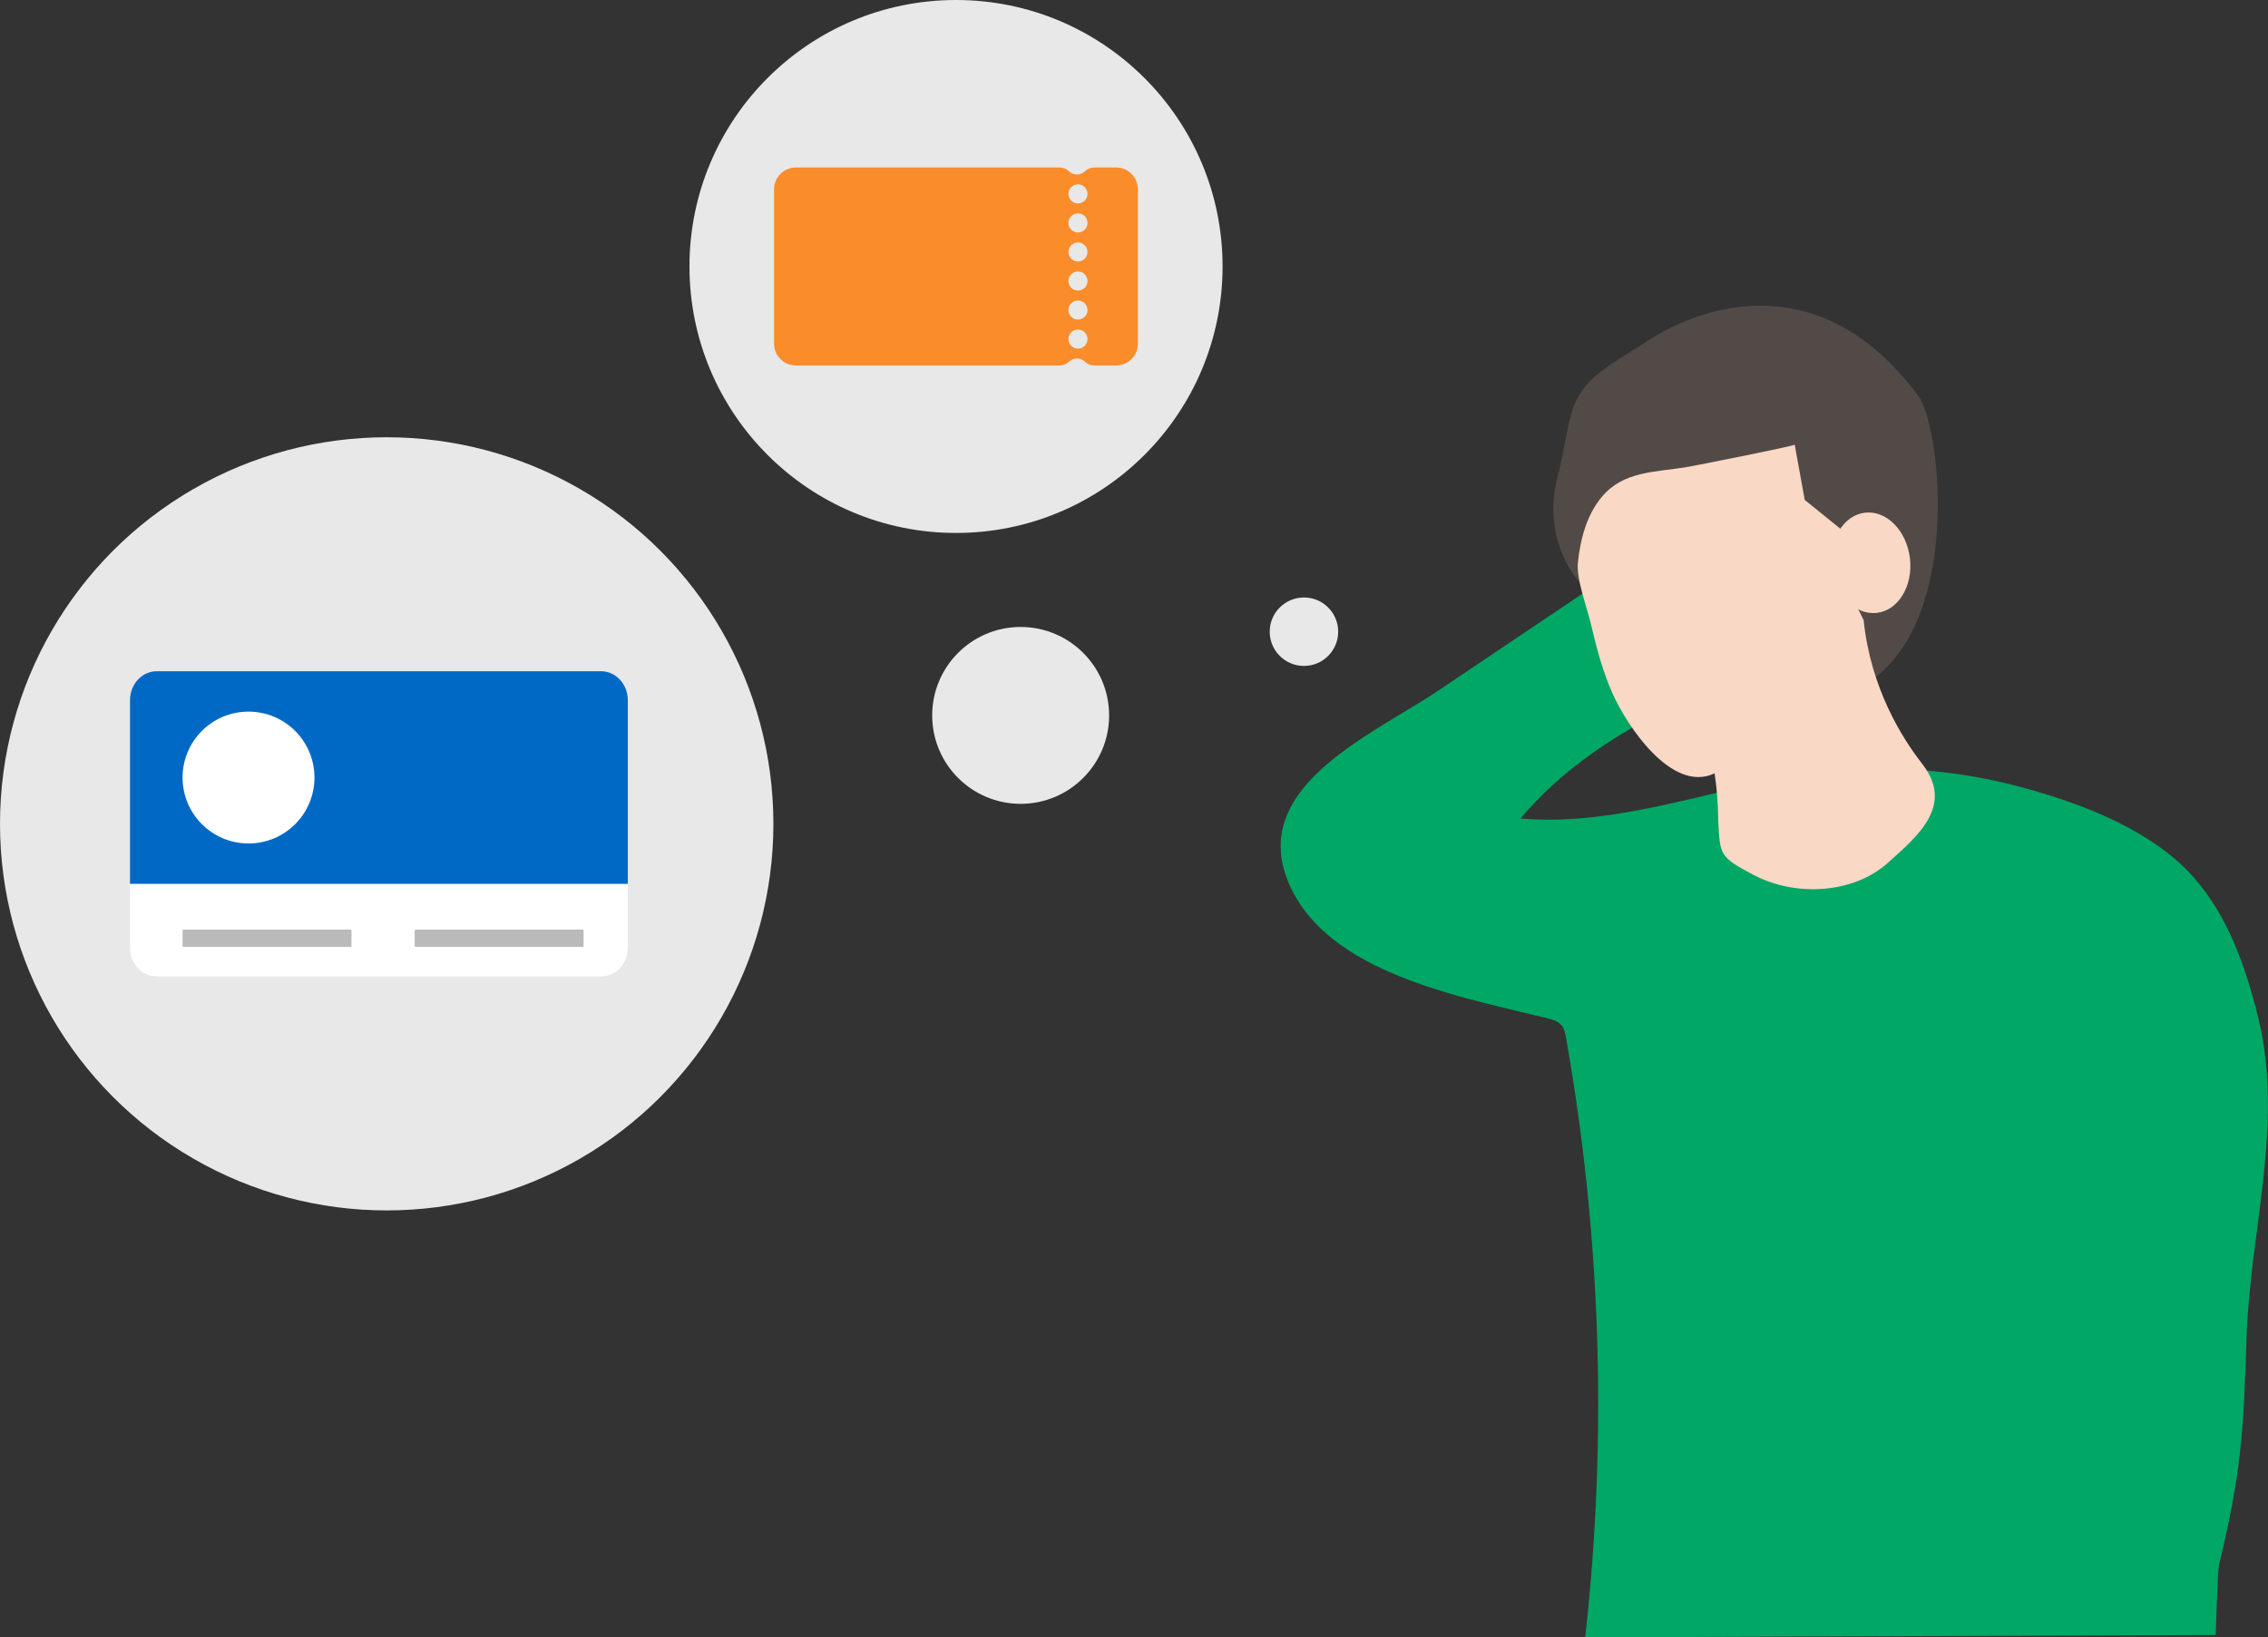 <?xml version="1.0" encoding="UTF-8"?><svg id="b" xmlns="http://www.w3.org/2000/svg" viewBox="0 0 790.96 571.2"><rect x="0" y="0" width="790.96" height="571.2" fill="#333333" stroke="none"/><defs><style>.d{fill:#fa8c2a;}.e{fill:#fff;}.f{fill:#bababa;}.g{fill:#f9d8c6;}.h{fill:#524a46;}.i{fill:#0069c5;}.j{fill:#00a765;}.k{fill:#e8e8e8;}</style></defs><g id="c"><path class="j" d="M765.36,306.41c-.98-1.13-2.01-2.22-3.07-3.27-15.21-15.07-38.88-23.75-59.23-29.03-22.4-5.81-45.91-7.4-68.88-4.48-34.88,4.43-68.87,18.95-103.9,15.91,28.08-33.28,71.63-48.35,112.98-61.98l-42.75-49.14-98.96,66.53c-23.39,15.72-69.22,34.64-50.56,70.4,6.81,13.06,19.88,21.73,33.37,27.65,17.52,7.69,36.41,11.65,55,16.16,1.92,.47,3.98,1.02,5.23,2.56,.98,1.2,1.29,2.8,1.56,4.33,12.21,68.92,14.47,139.59,6.68,209.14l219.9-.81s.63-22.34,1.18-24.62c7.81-32.35,8.48-45.85,9.59-79.42,1.23-37.02,13.12-74.41,4.06-111.28-4.24-17.26-10.33-35.06-22.22-48.65Z"/><path class="h" d="M550.92,203.22s-13.49-14.22-7.81-36.51c5.68-22.29,2.11-29.23,20.99-41.12l9.98-6.31s52.53-38.54,95.06,19.02c7.73,10.46,15.9,81.34-20.15,101.34-36.06,20-98.06-36.42-98.06-36.42Z"/><path class="g" d="M550.29,196.28c-.6,5.88,3.2,15.57,4.59,21.62,1.9,8.24,4.11,16.47,7.57,24.21,4.8,10.73,20.49,34.79,35.5,27.68,1.32,8.4,1.22,15.58,1.3,17,.64,11.4,.38,12.16,12.3,18.43,15.14,7.97,35.13,6.2,46.59-4.01,10.61-9.45,23.58-20.2,12.21-34.76-7.08-9.07-17.98-26.48-20.41-50.1l-9.62-19.74,1.81-11.91-12.74-10.31-3.49-19.29c.09,.45-34.53,7.33-37.89,7.88-10.61,1.74-21.81,1.32-29.32,10.28-5.38,6.43-7.56,14.84-8.4,23.02Z"/><ellipse class="g" cx="652.48" cy="196.34" rx="13.69" ry="17.6" transform="translate(-18.92 80.15) rotate(-6.93)"/><circle class="k" cx="355.95" cy="249.57" r="30.85"/><circle class="k" cx="454.75" cy="220.37" r="11.94"/><g><circle class="k" cx="134.86" cy="287.4" r="134.86"/><path class="e" d="M54.67,340.64H209.62c5.15,0,9.33-4.52,9.33-10.1v-22.21H45.34v22.21c0,5.58,4.18,10.1,9.33,10.1Z"/><path class="i" d="M45.34,244.26v64.06H218.95v-64.06c0-5.58-4.18-10.1-9.33-10.1H54.67c-5.15,0-9.33,4.52-9.33,10.1Z"/><rect class="f" x="63.67" y="324.3" width="58.91" height="6.03" rx=".3" ry=".3"/><rect class="f" x="144.62" y="324.3" width="58.91" height="6.03" rx=".3" ry=".3"/><circle class="e" cx="86.67" cy="271.25" r="23"/></g><circle class="k" cx="333.41" cy="92.96" r="92.96"/><path class="d" d="M389.23,58.43h-7.59c-1.23,0-2.4,.48-3.28,1.33-.72,.69-1.69,1.12-2.77,1.12s-2.05-.43-2.77-1.12c-.88-.85-2.05-1.33-3.28-1.33h-91.97c-4.21,0-7.62,3.41-7.62,7.62v53.83c0,4.21,3.41,7.62,7.62,7.62h91.97c1.23,0,2.4-.48,3.28-1.33,.72-.69,1.69-1.12,2.77-1.12s2.05,.43,2.77,1.12c.88,.85,2.05,1.33,3.28,1.33h7.59c4.21,0,7.62-3.41,7.62-7.62v-53.83c0-4.21-3.41-7.62-7.62-7.62Zm-13.29,63.19c-1.84,0-3.33-1.49-3.33-3.33s1.49-3.33,3.33-3.33,3.33,1.49,3.33,3.33-1.49,3.33-3.33,3.33Zm0-10.13c-1.84,0-3.33-1.49-3.33-3.33s1.49-3.33,3.33-3.33,3.33,1.49,3.33,3.33-1.49,3.33-3.33,3.33Zm0-10.13c-1.84,0-3.33-1.49-3.33-3.33s1.49-3.33,3.33-3.33,3.33,1.49,3.33,3.33-1.49,3.33-3.33,3.33Zm0-10.13c-1.84,0-3.33-1.49-3.33-3.33s1.49-3.33,3.33-3.33,3.33,1.49,3.33,3.33-1.49,3.33-3.33,3.33Zm0-10.13c-1.84,0-3.33-1.49-3.33-3.33s1.49-3.33,3.33-3.33,3.33,1.49,3.33,3.33-1.49,3.33-3.33,3.33Zm0-10.13c-1.84,0-3.33-1.49-3.33-3.33s1.49-3.33,3.33-3.33,3.33,1.49,3.33,3.33-1.49,3.33-3.33,3.33Z"/></g></svg>